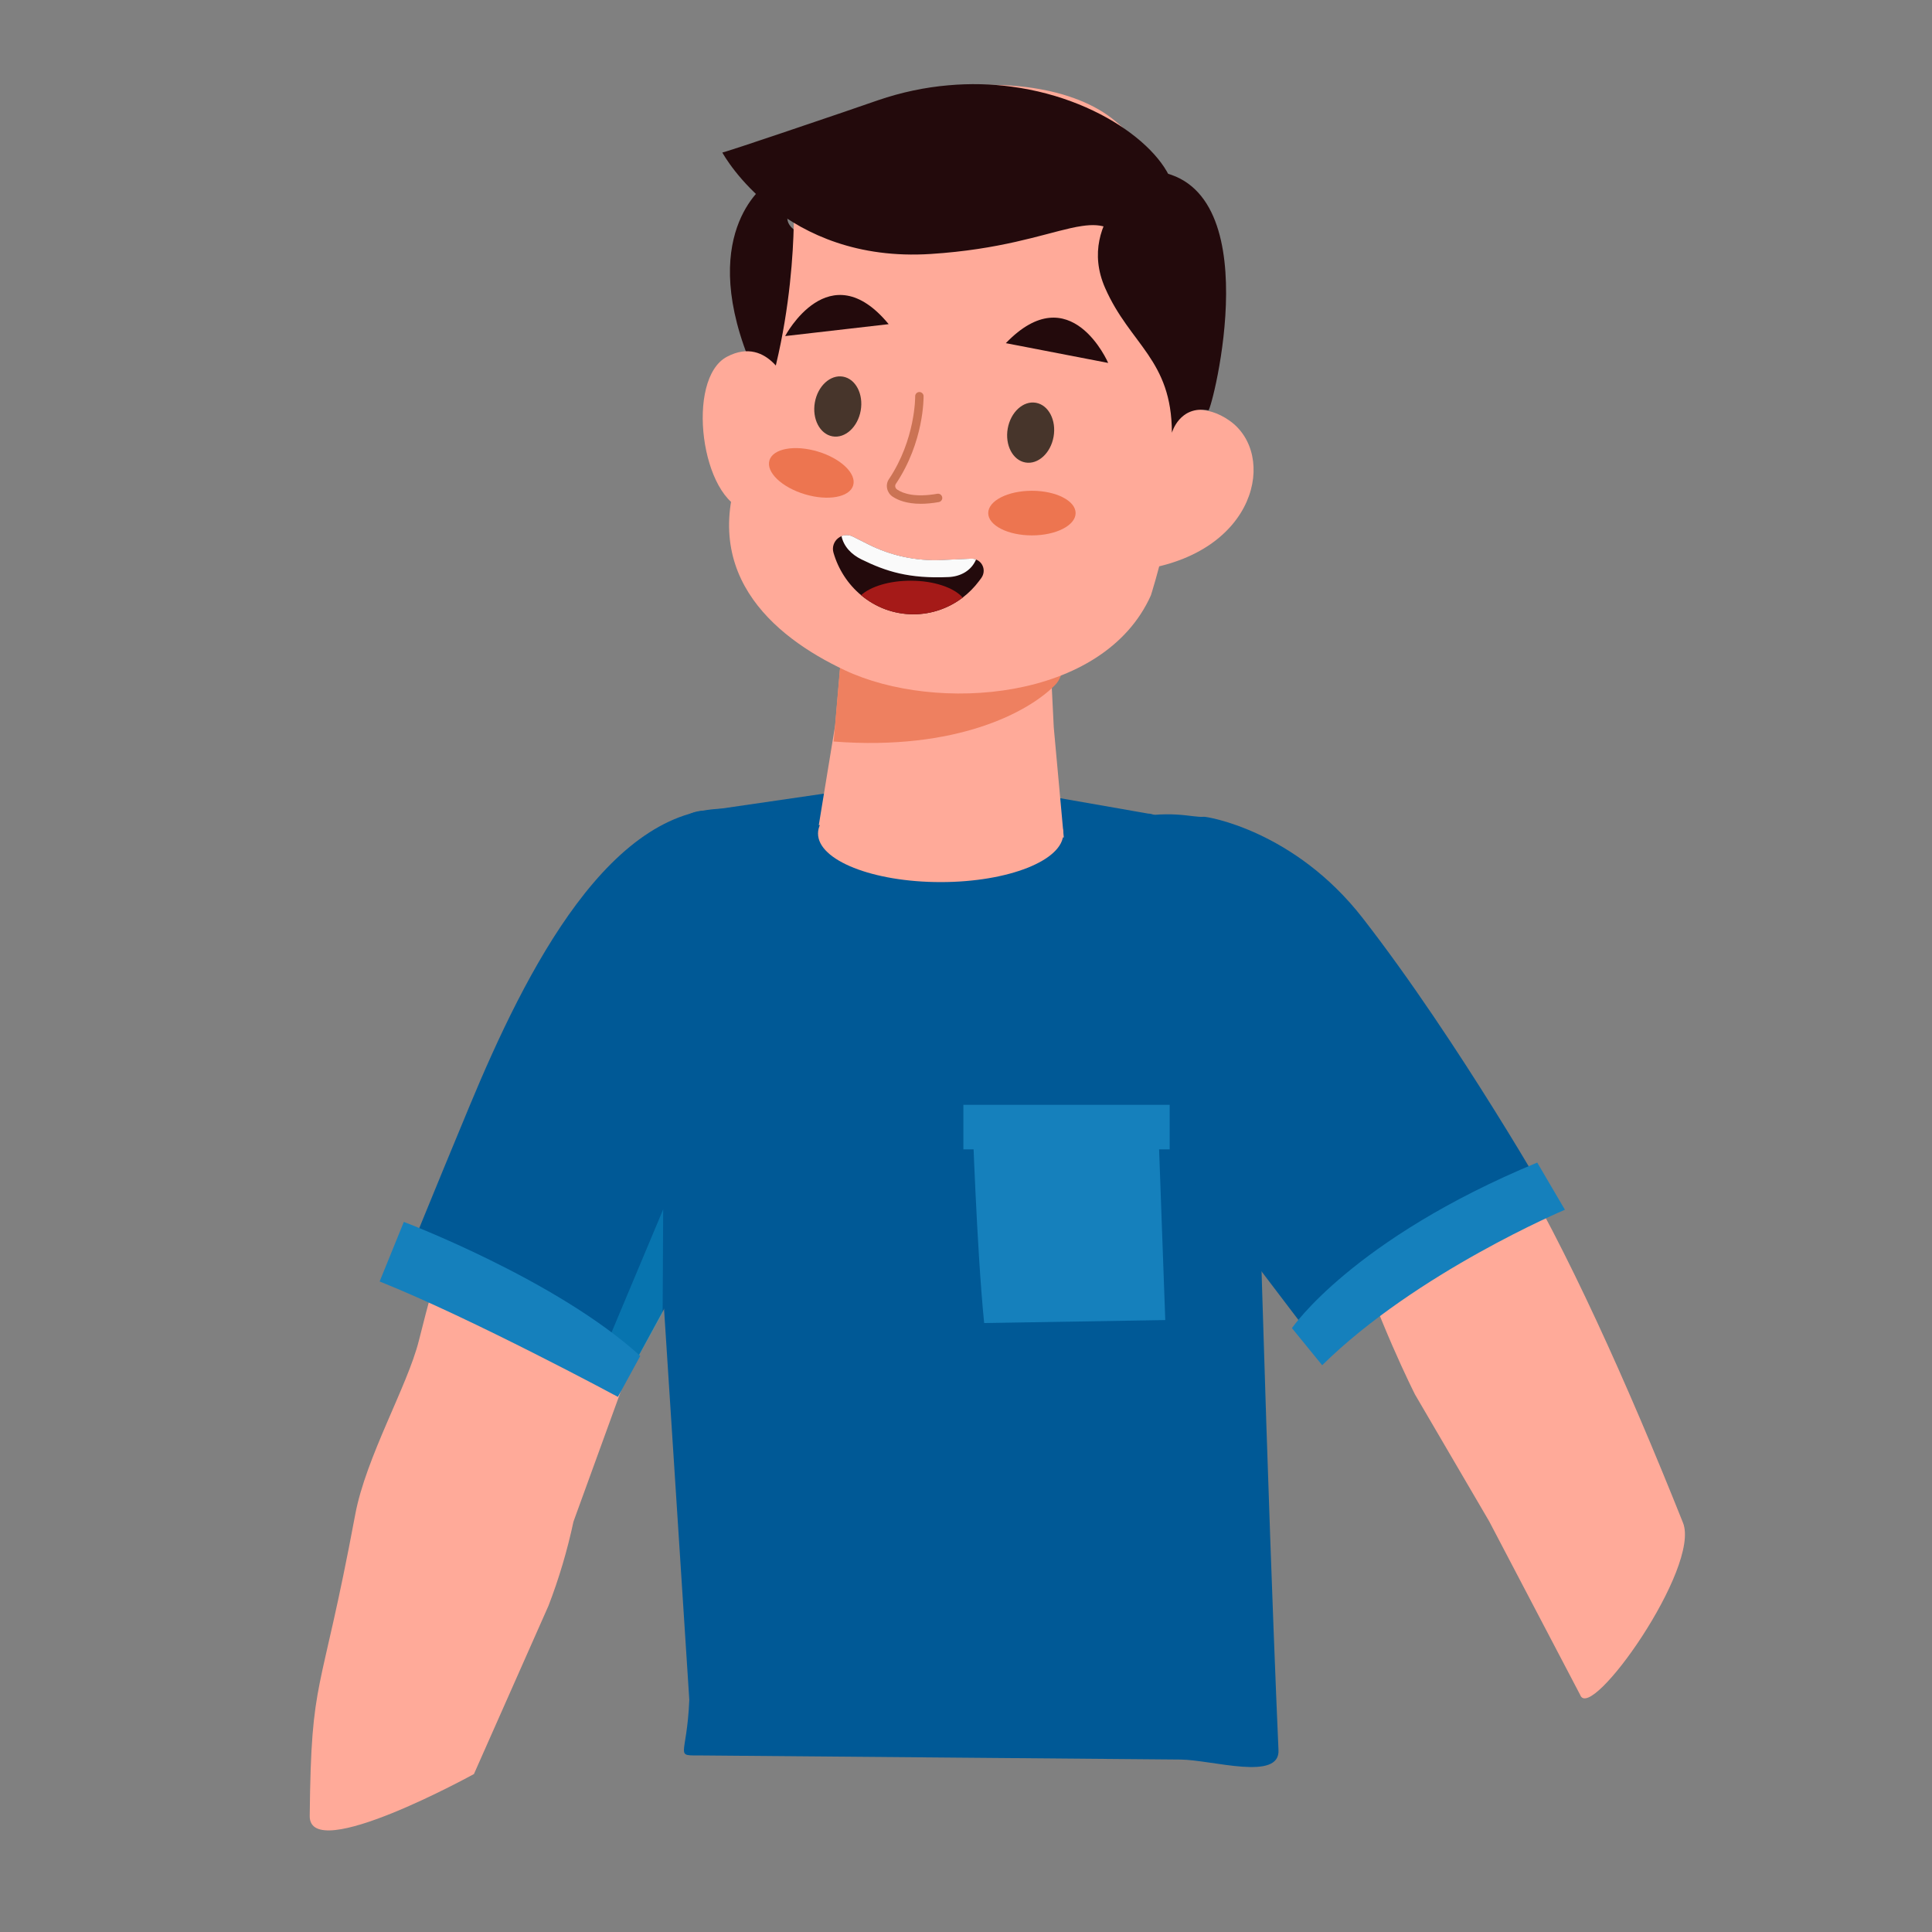 <?xml version="1.0" encoding="UTF-8"?>
<svg xmlns="http://www.w3.org/2000/svg" viewBox="0 0 420 420">
  <rect x="0" y="0" width="420" height="420" fill="#808080" stroke="none"/>
  <defs>
    <style>
      .cls-1 {
        fill: #cb7354;
      }

      .cls-2 {
        fill: #005996;
      }

      .cls-3 {
        fill: #230a0c;
      }

      .cls-4 {
        fill: #ed7550;
      }

      .cls-5 {
        fill: #1ab9f1;
        mix-blend-mode: multiply;
        opacity: .28;
      }

      .cls-6 {
        fill: #a51a18;
      }

      .cls-7 {
        isolation: isolate;
      }

      .cls-8 {
        fill: #ee8060;
      }

      .cls-9 {
        fill: #1580bc;
      }

      .cls-10 {
        fill: #47352b;
      }

      .cls-11 {
        fill: #fa9;
      }

      .cls-12 {
        fill: #fafafa;
      }
    </style>
  </defs>
  <g class="cls-7">
    <g id="_圖層_3" data-name="圖層 3">
      <path class="cls-11" d="M307.54,303.03l16.2,27.7,19.78,37.73c2.22,6.19,26.23-27.69,22.35-37.42-24.48-61.33-52.75-116.82-69.43-106.82-22.09,13.23,11.11,78.81,11.11,78.81Z"/>
      <path class="cls-2" d="M249.61,176.87l-45.56-7.97-50.34,7.33c-6.04-.11-7.21,4.13-8.02,10.12l-11.19,82.88c-.11.78-.13,1.57,8.96,1.41l6.39,98.89c-.54,12.87-3.49,12.04,2.75,12.09l104.01.89c6.9.06,21.73,4.77,21.32-2.11,0,0-2.89-63.56-5.58-174.97-.15-6.21-16.51-28.45-22.73-28.56Z"/>
      <path class="cls-11" d="M147.29,259.79l-8.52,32.19-14.1,38.8c-1.33,6.23-3.14,12.35-5.43,18.29l-16.21,36.59s-35.8,19.74-35.7,9.12c.32-31.07,2.27-24.66,9.89-65.51,2.33-12.5,11.36-27.95,13.83-37.79,15.56-62.07,39.37-116.27,56.69-108.84,22.93,9.84-.45,77.13-.45,77.13Z"/>
      <path class="cls-2" d="M168.16,240.9l-32.79,60.17s-12.67-16.7-47.7-25.54c0,0,6.18-15.31,14.4-35.08,12.15-29.24,30.84-66.54,57.58-64.58,2.66.19,5.98,1.32,8.7,1.95,43.39,10.02-.19,63.08-.19,63.08Z"/>
      <path class="cls-2" d="M246.54,239.92l41.45,54.56s16.75-17.19,50.06-31.19c0,0-20.92-36.87-41.83-63.73-14.85-19.07-33.88-22.05-34.48-22-2.65.25-7.22-1.77-17.91.72-43.38,10.07,2.71,61.64,2.71,61.64Z"/>
      <polygon class="cls-11" points="231.26 182.06 178 179.37 181.57 157.59 181.63 156.91 183.68 133.05 185.09 116.67 227.02 116.67 228.09 138.29 228.3 142.44 229.08 158.13 231.26 182.06"/>
      <path class="cls-8" d="M231,143s.54,3.68-1.59,5.87c-5.72,5.89-21.46,14.39-48.18,12.33l2.05-23.86c.35-.13.54-.19.54-.19l43.88,5.44,3.31.41Z"/>
      <path class="cls-3" d="M166.85,39.8s-15.12,9.95-4.22,37.87c6.67,17.08,5.75,19.17,5.75,19.17,0,0,13.18-41.92,5.27-46.24-7.91-4.31,5.54-11,5.54-11l-12.34.2Z"/>
      <path class="cls-11" d="M247.61,95.7s9.4-11.52,19.7-4.24c10.31,7.28,6.06,28.8-19.4,32.43-25.46,3.64-.3-28.19-.3-28.19Z"/>
      <path class="cls-11" d="M171.54,84.06s-4.35-11.31-13.48-6.52c-9.13,4.78-5.65,31.31,4.35,33.48,10,2.17,9.13-26.96,9.13-26.96Z"/>
      <path class="cls-11" d="M172.55,43.92s1.21,29.11-10.31,54.58c-11.52,25.47,5.79,39.84,21.41,47.2,19.81,9.34,56.23,6.77,66.54-16.27,0,0,25.07-77.64-8.49-103.71-18.7-14.53-67.93-6.67-69.14,18.19Z"/>
      <path class="cls-10" d="M177.14,87.49c-.63,3.58,1.09,6.88,3.84,7.37s5.5-2.03,6.13-5.61c.63-3.58-1.09-6.88-3.84-7.37-2.75-.49-5.5,2.03-6.13,5.61Z"/>
      <path class="cls-10" d="M219.07,93.17c-.63,3.58,1.09,6.88,3.84,7.37s5.5-2.03,6.13-5.61c.63-3.58-1.09-6.88-3.84-7.37-2.75-.49-5.5,2.03-6.13,5.61Z"/>
      <path class="cls-3" d="M193.19,70.47l-22.51,2.59s9.59-18.25,22.51-2.59Z"/>
      <path class="cls-3" d="M218.66,74.6l22.25,4.3s-8.16-18.93-22.25-4.3Z"/>
      <path class="cls-1" d="M200.19,109.52c-3.06,0-4.99-.78-6.15-1.56-.6-.4-1.02-1.01-1.18-1.72-.16-.73-.03-1.46.38-2.07,5.79-8.63,5.72-17.93,5.71-18.02,0-.51.4-.92.9-.93,0,0,0,0,.01,0,.5,0,.91.4.92.9,0,.4.09,9.95-6.03,19.07-.13.19-.17.42-.12.65.05.24.2.45.41.59,1.31.88,3.9,1.75,8.73.91.49-.09.97.25,1.06.75.09.5-.25.97-.75,1.06-1.48.26-2.78.37-3.92.37Z"/>
      <path class="cls-3" d="M250.18,37.12s-16.59,10.37-9.93,25.5c5.43,12.33,14.47,15.53,14.51,31.46,0,0,1.64-6,7.94-4.88.71.13,13.71-50.18-12.52-52.09Z"/>
      <ellipse class="cls-4" cx="224.33" cy="111.54" rx="9.5" ry="4.85"/>
      <path class="cls-4" d="M185.47,105.53c-.77,2.57-5.46,3.43-10.49,1.92-5.02-1.5-8.48-4.8-7.71-7.37s5.46-3.43,10.49-1.93c5.02,1.5,8.48,4.8,7.71,7.37Z"/>
      <path class="cls-3" d="M213.36,125.61c-.17.25-.36.51-.56.75-1.01,1.34-2.19,2.53-3.52,3.55-2.99,2.27-6.7,3.63-10.71,3.63-4.31,0-8.28-1.55-11.38-4.16-2.82-2.35-4.94-5.56-6-9.24-.08-.29-.12-.57-.12-.83,0-1.24.79-2.31,1.87-2.75.74-.3,1.62-.31,2.46.1l3.45,1.73c4.89,2.45,10.32,3.61,15.78,3.37l6.51-.29c.38-.01.73.05,1.04.17,1.51.56,2.2,2.48,1.18,3.96Z"/>
      <path class="cls-12" d="M212.18,121.64c-1.04,2.46-3.41,3.7-5.98,3.81-8.56.37-13.51-1.18-18.93-3.84-2.11-1.04-3.83-2.72-4.34-5.07.74-.3,1.62-.31,2.46.1l3.45,1.73c4.89,2.45,10.32,3.61,15.78,3.37l6.51-.29c.38-.01.73.05,1.04.17Z"/>
      <path class="cls-6" d="M209.28,129.91c-2.99,2.27-6.7,3.63-10.71,3.63-4.31,0-8.28-1.55-11.38-4.16,2.09-1.88,6.13-3.14,10.78-3.14,5.08,0,9.44,1.52,11.31,3.67Z"/>
      <path class="cls-11" d="M231.15,181.2c0,5.83-11.93,10.56-26.66,10.56s-26.66-4.73-26.66-10.56,11.93-10.56,26.66-10.56,26.66,4.73,26.66,10.56Z"/>
      <path class="cls-9" d="M211.37,242.44s.97,29.36,2.58,45.18l39.37-.65-1.68-46.47-40.27,1.94Z"/>
      <rect class="cls-9" x="209.43" y="240.18" width="44.85" height="9.68"/>
      <polygon class="cls-5" points="144.05 285.46 144.17 262.91 130.29 295.98 135.37 301.07 144.05 285.46"/>
      <path class="cls-9" d="M82.53,278.58l5.26-12.95s33.19,12.55,51.4,29.14l-4.86,8.9s-31.57-17-51.8-25.09Z"/>
      <path class="cls-9" d="M280.85,288.73s13.1-19.32,53.33-36l6.02,10.26s-32.29,13.61-52.77,33.8l-6.57-8.06Z"/>
      <path class="cls-3" d="M255.34,43.33c-.06.73-.15,1.42-.26,2.06-.24,1.45-.62,2.67-1.09,3.69-2.67,5.92-8.13,5.31-8.13,5.31-3.07-4.96-6.04-5.94-10.64-5.26-.78.11-1.62.27-2.5.47-6.28,1.41-15.38,4.65-30.38,5.61-31.84,2.05-44.93-21.34-45.31-22.05.21-.03,2.61-.7,26.56-8.86.72-.25,1.47-.5,2.23-.77,1.58-.55,3.25-1.11,5-1.72,5.22-1.79,10.34-2.83,15.27-3.26,4.82-.44,9.46-.3,13.84.29,21.16,2.82,36.09,16.01,35.41,24.49Z"/>
    </g>
  </g>
</svg>